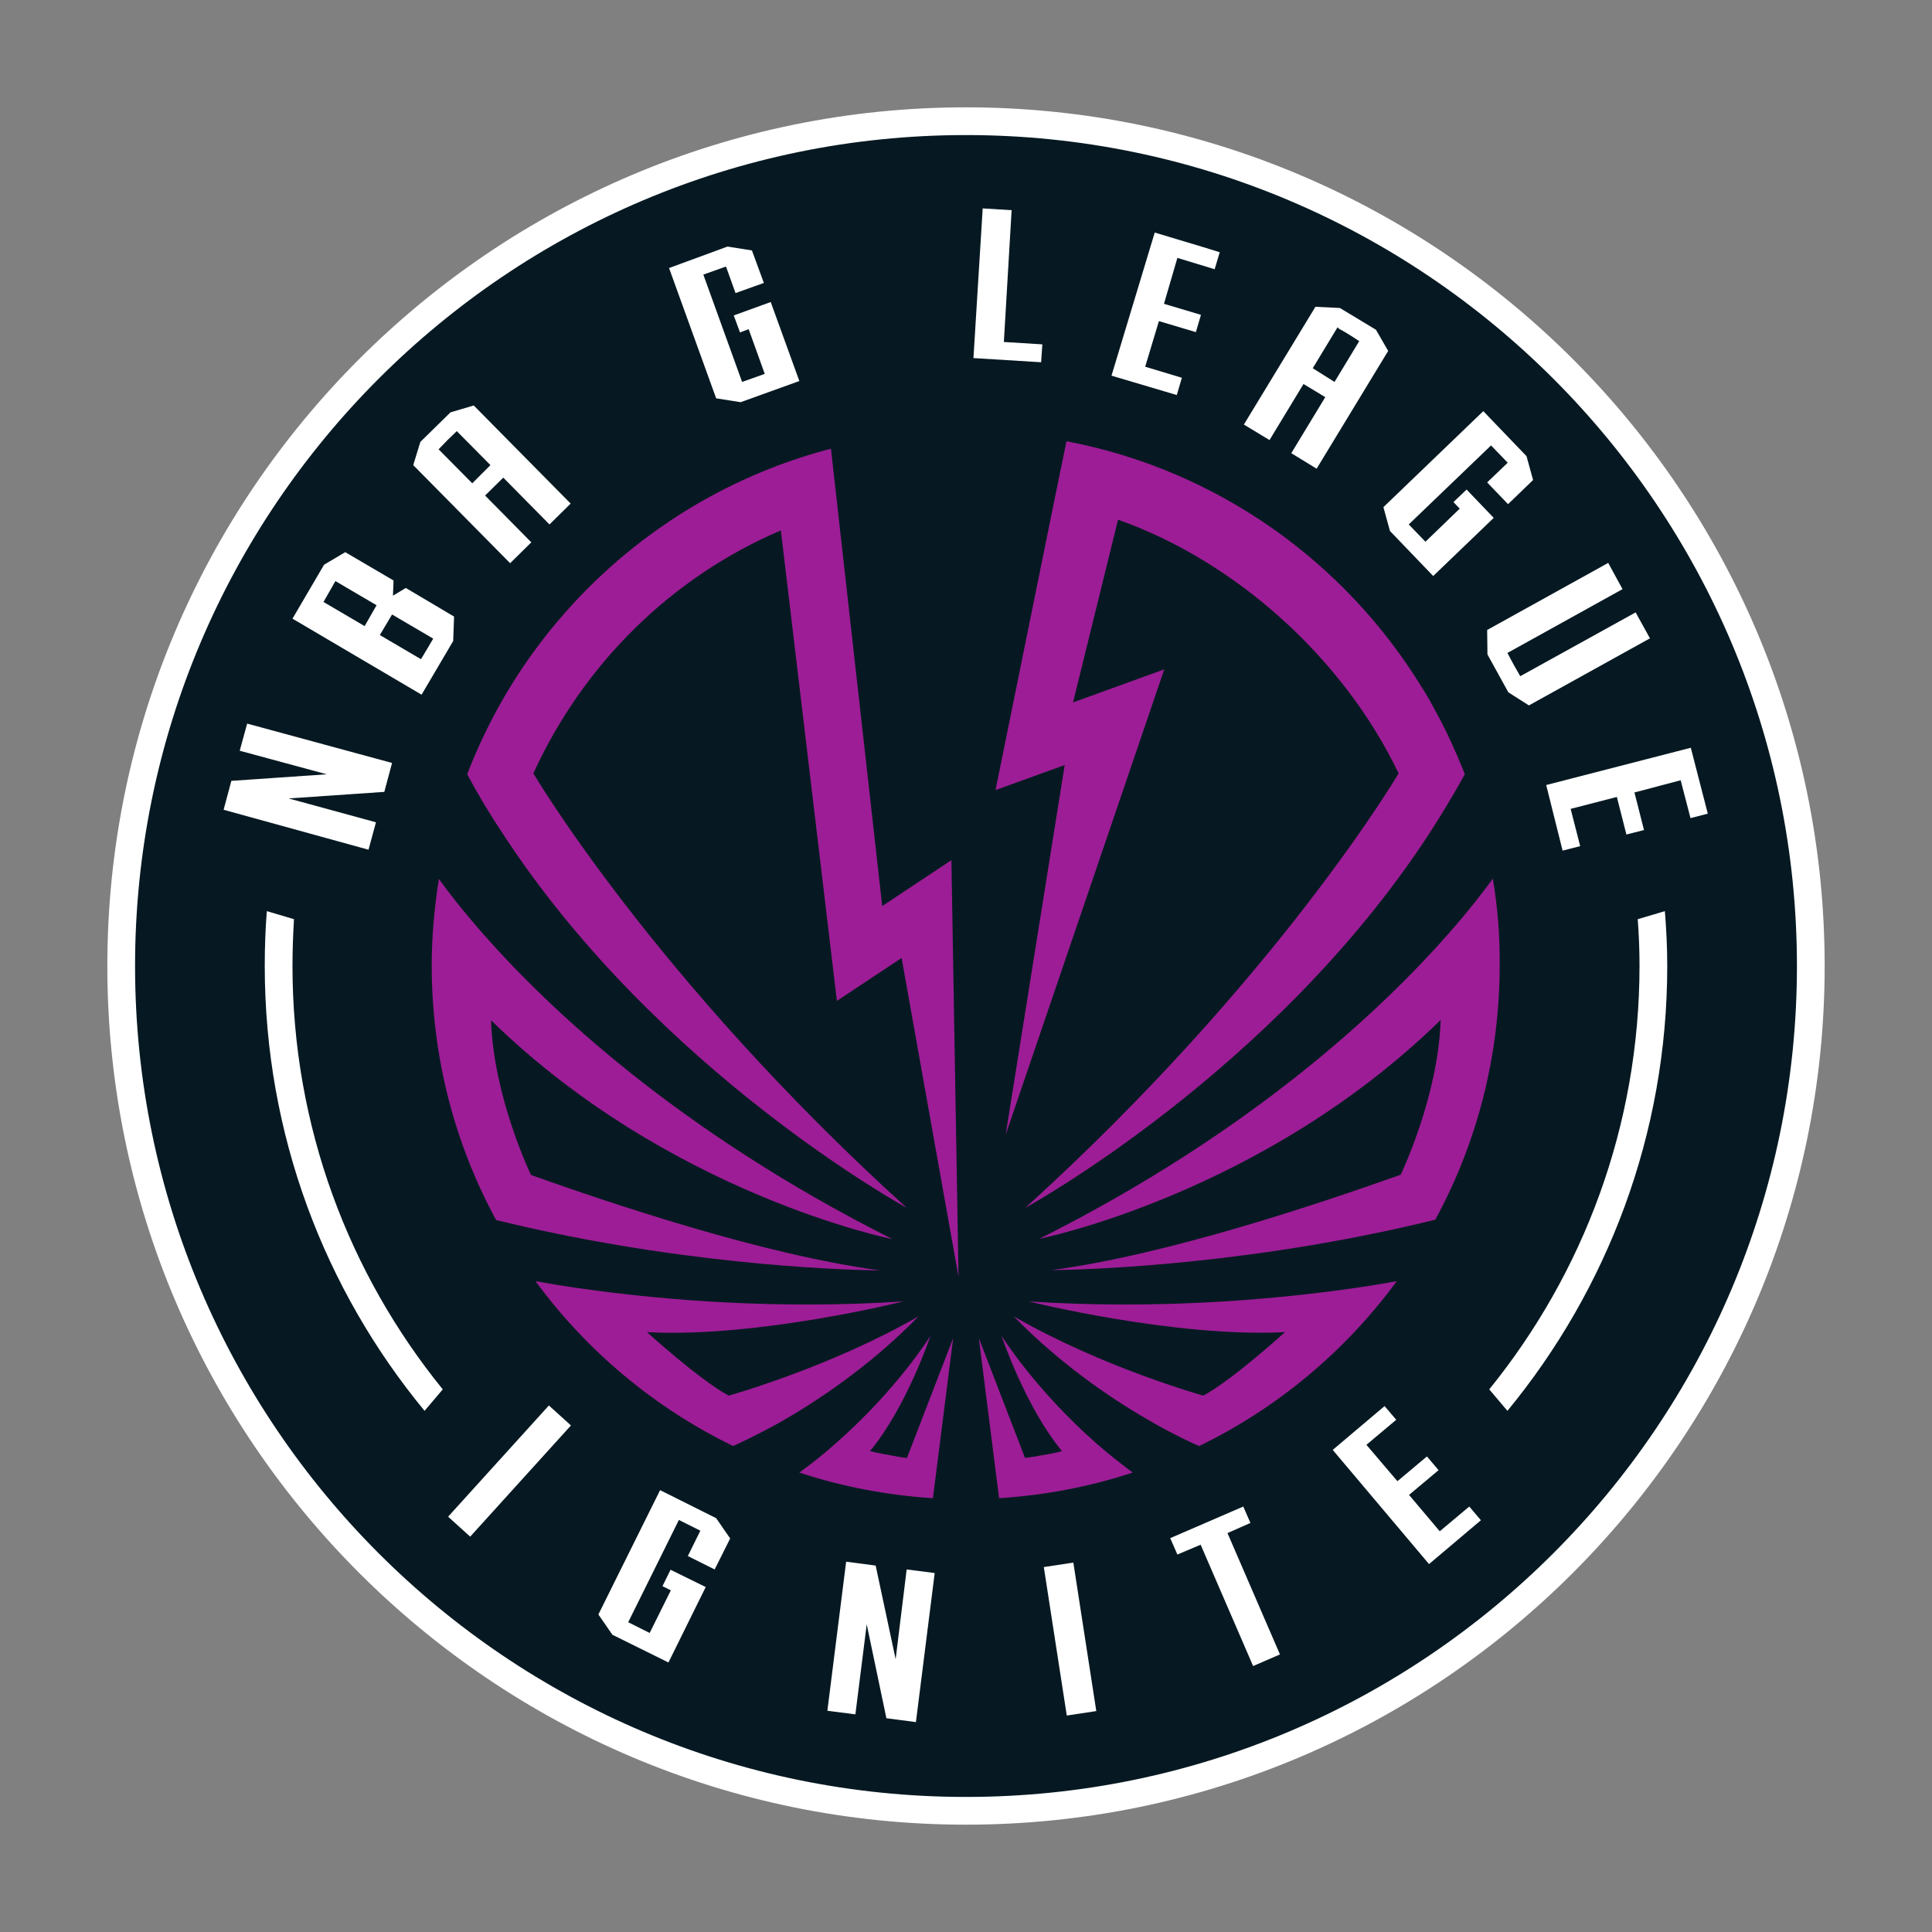 <?xml version="1.0" encoding="utf-8"?>
<!-- Generator: Adobe Illustrator 26.5.0, SVG Export Plug-In . SVG Version: 6.00 Build 0)  -->
<svg version="1.1" id="LOGOS" xmlns="http://www.w3.org/2000/svg" xmlns:xlink="http://www.w3.org/1999/xlink" x="0px" y="0px"
	 viewBox="0 0 648 648" style="enable-background:new 0 0 648 648;" xml:space="preserve">
<rect x="0" y="0" width="648" height="648" fill="#808080" stroke="none"/>
<style type="text/css">
	.st0{fill:#061922;}
	.st1{fill:#FFFFFF;}
	.st2{fill:#9D1D96;}
</style>
<g>
	<path class="st0" d="M324,40.6C167.7,40.6,40.6,167.7,40.6,324c0,156.3,127.1,283.4,283.4,283.4c156.3,0,283.4-127.1,283.4-283.4
		C607.4,167.7,480.3,40.6,324,40.6z"/>
	<g>
		<path class="st1" d="M324,612C165.2,612,36,482.8,36,324C36,165.2,165.2,36,324,36c158.8,0,288,129.2,288,288
			C612,482.8,482.8,612,324,612z M324,45.3c-153.7,0-278.7,125-278.7,278.7c0,153.7,125,278.7,278.7,278.7
			c153.7,0,278.7-125,278.7-278.7C602.7,170.3,477.7,45.3,324,45.3z"/>
	</g>
	<g>
		<g>
			<path class="st2" d="M301.3,488.6c-0.5-0.1-1.1-0.2-1.6-0.3c-5.3-0.9-7.9-1.6-7.9-1.6c12.3-14.8,20.3-38.7,20.3-38.7
				s-11.1,18-31.9,36.2c-3.7,3.3-7.8,6.6-12.1,9.7c14.2,4.7,29.3,7.6,44.8,8.6l1.6-12.6l5.2-41.1L304.2,489
				C303.2,488.9,302.3,488.8,301.3,488.6z"/>
			<path class="st2" d="M500.7,294.7c-2.8,3.9-7.7,10.3-14.9,18.5c-21.9,24.9-65.4,66.3-137.2,102.3c0,0,74.8-14.9,134.6-73.4
				c-0.8,25.8-13.4,51.9-13.4,51.9c-27,9.6-78,26.8-117.1,32c0,0,49.7-0.1,109.2-12.5c6.4-1.3,12.9-2.8,19.5-4.4
				c13.8-25.4,21.6-54.5,21.6-85.4C503.1,313.9,502.3,304.2,500.7,294.7z"/>
			<path class="st2" d="M295.2,426.1c-39.1-5.2-90.1-22.4-117.1-32c0,0-12.6-26.1-13.4-51.9c59.9,58.5,134.6,73.4,134.6,73.4
				c-71.8-36.1-115.3-77.4-137.2-102.3c-7.2-8.2-12.1-14.6-14.9-18.5c-1.5,9.5-2.4,19.2-2.4,29c0,30.9,7.8,60,21.6,85.4
				c6.6,1.6,13.1,3.1,19.5,4.4C245.6,426,295.2,426.1,295.2,426.1z"/>
			<path class="st2" d="M337.3,380.6l53.2-156.1l-30.6,11.1l15.1-61.3c39.8,14.1,75.8,46.8,94.1,85.1c0,0-40.6,69-125.2,145.7
				c0,0,83.3-45.5,135.4-125.4c4.2-6.5,8.2-13.1,12-20c-0.2-0.6-0.5-1.2-0.7-1.8c0,0,0,0,0,0c-2.3-5.7-4.8-11.2-7.6-16.6
				c-0.2-0.3-0.3-0.6-0.5-0.9c-0.9-1.6-1.7-3.2-2.6-4.8c-0.1-0.2-0.2-0.4-0.3-0.6c-0.3-0.5-0.6-1-0.9-1.5c-0.4-0.7-0.8-1.3-1.2-2
				c-0.1-0.2-0.3-0.4-0.4-0.6c-25.9-42.5-68.9-73.3-119.4-82.9l-4.1,20l-19.7,97l23.2-8.4L337.3,380.6z"/>
			<path class="st2" d="M244.4,468.1c-9.7-5.2-27.4-21.3-27.4-21.3c37,2,86-10.3,86-10.3c-42.6,2.8-80.1-0.6-102.8-3.6
				c-10.1-1.3-17.3-2.6-20.6-3.2c17.2,23.4,39.9,42.5,66.3,55.3c2.4-1.1,7.8-3.6,14.9-7.5c12.6-7.1,30.6-18.9,47.3-36
				C278.2,458.7,244.4,468.1,244.4,468.1z"/>
			<path class="st2" d="M295.9,303.9L281,171l-2.3-20.5c-56.1,14.6-101.5,55.7-122,109.2c3.7,6.9,7.7,13.6,12,20
				c52.1,79.9,135.4,125.4,135.4,125.4c-84.6-76.7-125.2-145.7-125.2-145.7c16.7-36.7,46.4-65.9,83-81.5l18.8,157.8l21.7-14.4
				l19.1,107l-2.4-139.8L295.9,303.9z"/>
			<path class="st2" d="M335.9,448c0,0,8,23.9,20.3,38.7c0,0-2.6,0.8-7.9,1.6c-0.5,0.1-1.1,0.2-1.6,0.3c-1,0.1-1.9,0.3-2.9,0.4
				l-15.5-40.2l5.2,41.1l1.6,12.6c15.6-1,30.6-3.9,44.8-8.6c-4.3-3.2-8.4-6.5-12.1-9.7C347.1,466,335.9,448,335.9,448z"/>
			<path class="st2" d="M345,436.5c0,0,49,12.2,86,10.3c0,0-17.7,16.1-27.4,21.3c0,0-33.8-9.4-63.6-26.6
				c16.7,17.1,34.7,28.9,47.3,36c7.1,4,12.5,6.5,14.9,7.5c26.4-12.8,49.1-31.9,66.3-55.3c-3.3,0.6-10.5,1.9-20.6,3.2
				C425.1,435.9,387.6,439.3,345,436.5z"/>
		</g>
	</g>
	<g>
		<path class="st1" d="M98.6,308.3l-9.1-2.7c-0.5,6.1-0.7,12.2-0.7,18.4c0,56.6,20.1,108.6,53.6,149.2l6.1-7.2
			C117,427.2,98.1,377.8,98.1,324C98.1,318.7,98.3,313.5,98.6,308.3z"/>
		<path class="st1" d="M558.4,305.6l-9.1,2.7c0.4,5.2,0.6,10.4,0.6,15.6c0,53.8-18.9,103.2-50.4,142.1l6.1,7.2
			c33.4-40.6,53.6-92.6,53.6-149.2C559.2,317.8,558.9,311.7,558.4,305.6z"/>
	</g>
	<g>
		<g>
			<path class="st1" d="M80.4,251.8l2.5-9.1l48.6,13.2l-2.6,9.7l-32.1,2.2l29.3,8l-2.5,9.2L75,271.6l2.6-9.7l32-2.2L80.4,251.8z"/>
			<path class="st1" d="M108.7,189.4l7.1-4.2l16.2,9.5l-0.2,5.1l4.3-2.6l16.2,9.6l-0.3,8.2l-10.6,18l-43.3-25.5L108.7,189.4z
				 M126.3,203l-13.8-8.1c-1.3,2.3-2.6,4.6-4,7l13.8,8.1L126.3,203z M131.5,206.1l-4.1,6.9l13.8,8.1c1.4-2.4,2.8-4.6,4.1-6.9
				L131.5,206.1z"/>
			<path class="st1" d="M158.9,136l32.5,32.9l-7.1,7l-15.5-15.7l-6.1,6l15.5,15.7l-7.1,7l-32.5-32.9l2.4-7.8l10.1-9.9L158.9,136z
				 M164.5,156l-11.3-11.4l-0.4,0.4l0,0c-0.9,0.9-1.8,1.7-2.7,2.6c-0.9,0.9-1.7,1.8-2.6,2.7l0,0l-0.4,0.4l11.3,11.4L164.5,156z"/>
			<path class="st1" d="M244,82.7l8.2,1.3l4,10.9l-9.5,3.4l-3.2-8.9l-7.6,2.7l13,36l7.6-2.7l-5.4-15l-2.9,1.1l-2.1-5.7l12.4-4.5
				l9.6,26.5l-19.7,7.1l-8.2-1.3l-15.8-43.7L244,82.7z"/>
			<path class="st1" d="M326.5,120.1l3.1-50.2l9.7,0.6l-2.6,44.2l12.9,0.8l-0.4,6L326.5,120.1z"/>
			<path class="st1" d="M372.8,126l14.5-48c7.2,2.2,14.5,4.3,21.8,6.6l-1.7,5.7l-12.5-3.8l-4.5,15.4l12.4,3.7l-1.7,5.8l-12.4-3.7
				l-4.6,15.3l12.3,3.7l-1.7,5.8L372.8,126z"/>
			<path class="st1" d="M465.6,117.7l-24,39.5l-8.5-5.2l11.4-18.8l-7.3-4.4l-11.4,18.8l-8.6-5.2l24-39.5l8.2,0.4l12.1,7.3
				L465.6,117.7z M447.6,128.1l8.3-13.7l-0.5-0.3l0,0c-1.1-0.7-2.1-1.4-3.1-2c-1.1-0.7-2.2-1.3-3.3-1.9l0-0.1l-0.4-0.3l-8.3,13.7
				L447.6,128.1z"/>
			<path class="st1" d="M512,153l2.2,8l-8.4,8.1l-7-7.3l6.9-6.6l-5.6-5.8l-27.6,26.5l5.6,5.8l11.5-11.1l-2.1-2.2l4.4-4.2l9.1,9.5
				l-20.3,19.5l-14.5-15.1l-2.2-8l33.5-32.2L512,153z"/>
			<path class="st1" d="M553.4,214.1l-40.6,22.5l-6.9-4.4l-7-12.7l-0.1-8.2l40.6-22.5l4.8,8.8L505.6,219c0.7,1.3,1.5,2.9,2.3,4.3
				c0.6,1.1,1.3,2.3,2,3.5l38.7-21.4L553.4,214.1z"/>
			<path class="st1" d="M518.6,263.3l48.5-12.5c1.9,7.3,3.8,14.7,5.7,22.1l-5.8,1.5l-3.3-12.7l-15.5,4.1l3.2,12.6l-5.9,1.5
				l-3.2-12.6l-15.5,4l3.2,12.5l-5.9,1.5L518.6,263.3z"/>
		</g>
		<g>
			<g>
				<path class="st1" d="M150.3,508.7l33.8-37.3l7.4,6.7l-33.8,37.3L150.3,508.7z"/>
				<path class="st1" d="M240.2,509.2l4.7,6.8l-5.2,10.4l-9-4.5l4.2-8.5l-7.2-3.6l-17,34.3l7.2,3.6l7.1-14.3l-2.8-1.4l2.7-5.5
					l11.8,5.8l-12.5,25.3l-18.8-9.3l-4.7-6.8l20.7-41.7L240.2,509.2z"/>
				<path class="st1" d="M304.1,526.4l9.4,1.2l-6.3,50l-9.9-1.3l-6.6-31.5l-3.8,30.2l-9.4-1.2l6.3-50l9.9,1.3l6.7,31.4L304.1,526.4z
					"/>
				<path class="st1" d="M357.8,575.4l-7.7-49.8l9.9-1.5l7.7,49.8L357.8,575.4z"/>
				<path class="st1" d="M394.9,521.4l-2.4-5.5l24.5-10.6l2.4,5.5l-7.7,3.4l17.6,40.7l-9,3.9l-17.6-40.7L394.9,521.4z"/>
				<path class="st1" d="M479.3,524.6L447,486.3c5.8-4.9,11.6-9.8,17.4-14.7l3.9,4.6l-10,8.4l10.4,12.2l9.9-8.3l3.9,4.6l-9.9,8.3
					l10.3,12.2l9.9-8.3l3.9,4.6L479.3,524.6z"/>
			</g>
		</g>
	</g>
</g>
</svg>
